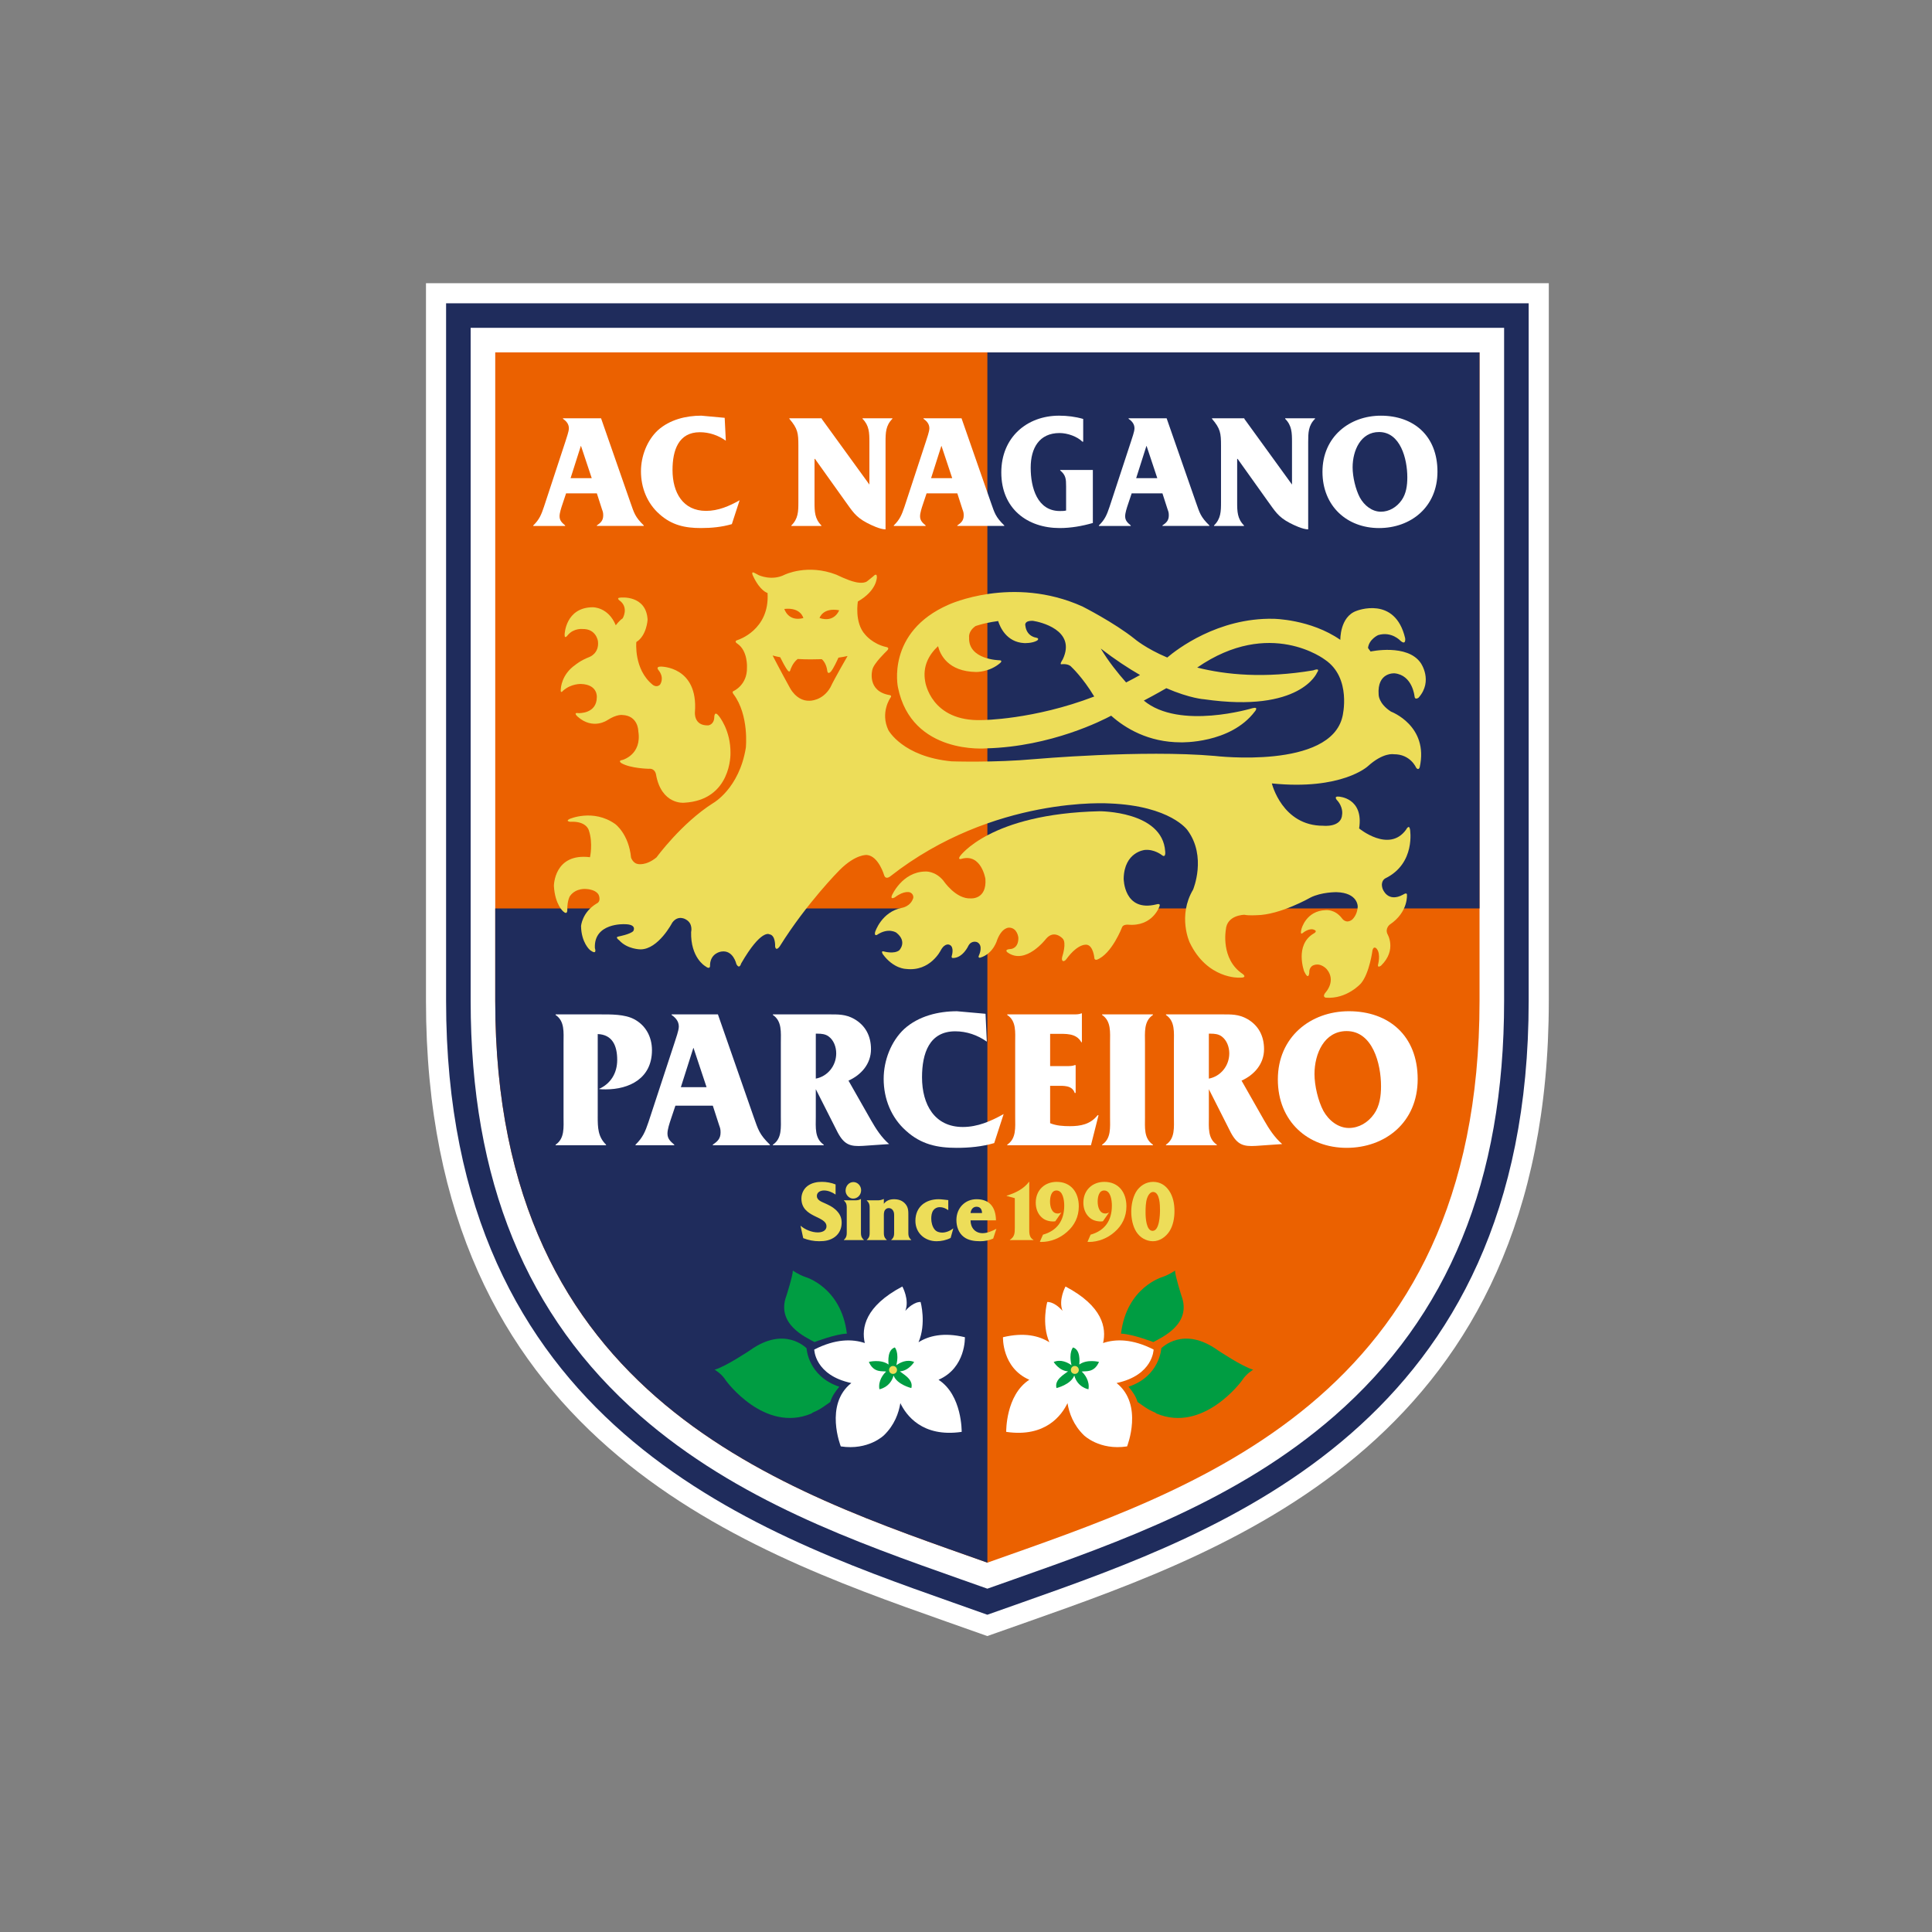 <?xml version="1.0" encoding="utf-8"?>
<!-- Generator: Adobe Illustrator 15.0.0, SVG Export Plug-In  -->
<!DOCTYPE svg PUBLIC "-//W3C//DTD SVG 1.1//EN" "http://www.w3.org/Graphics/SVG/1.1/DTD/svg11.dtd">
<svg version="1.1"
	 xmlns="http://www.w3.org/2000/svg" xmlns:xlink="http://www.w3.org/1999/xlink" xmlns:a="http://ns.adobe.com/AdobeSVGViewerExtensions/3.0/"
	 x="0px" y="0px" width="198px" height="198px" viewBox="-43.656 -29.023 198 198" enable-background="new -43.656 -29.023 198 198"
	 xml:space="preserve">
<rect x="-43.656" y="-29.023" width="198" height="198" fill="#808080" stroke="none"/>
<defs>
</defs>
<path fill="#FFFFFF" d="M0,0v73.553c0,44.773,32.064,56.098,53.288,63.596l4.239,1.498l4.263-1.502
	c21.217-7.494,53.282-18.818,53.282-63.592V0H0z"/>
<path fill="#1F2C5C" d="M107.974,2.06H2.061v71.493c0,43.32,31.241,54.352,51.916,61.65l3.553,1.26l3.564-1.26
	c20.673-7.299,51.915-18.33,51.915-61.65V2.06H107.974z"/>
<path fill="#FFFFFF" d="M107.974,4.575H4.579v68.978c0,18.398,5.683,32.305,17.369,42.516c9.914,8.658,22.108,12.963,32.867,16.762
	l2.718,0.961l2.722-0.961c10.759-3.799,22.954-8.104,32.866-16.762c11.688-10.211,17.371-24.117,17.371-42.516V4.575H107.974z"/>
<path fill="#EB6100" d="M57.535,7.094H7.098v66.459c0,40.975,29.566,50.16,50.438,57.572c20.87-7.412,50.438-16.598,50.438-57.572
	V7.094H57.535z"/>
<path fill="#1F2C5C" d="M7.098,64.077v9.476c0,40.975,29.566,50.16,50.438,57.572V64.077H7.098z"/>
<rect x="57.535" y="7.094" fill="#1F2C5C" width="50.438" height="56.983"/>
<path fill="#EDDD59" d="M38.384,96.592c0.471,0.406,1.161,0.688,1.769,0.688c0.378,0,0.891-0.129,0.891-0.629
	c0-1.082-2.568-0.859-2.568-2.844c0-0.508,0.237-0.99,0.623-1.283c0.429-0.322,0.952-0.426,1.467-0.426
	c0.471,0,0.976,0.088,1.412,0.266V93.4c-0.352-0.242-0.765-0.418-1.185-0.418c-0.33,0-0.734,0.152-0.734,0.566
	c0,0.428,0.488,0.596,0.801,0.736c0.404,0.186,0.782,0.355,1.118,0.664c0.404,0.375,0.624,0.773,0.624,1.34
	c0,0.576-0.228,1.09-0.674,1.438c-0.497,0.377-1.036,0.457-1.632,0.457c-0.556,0-1.112-0.107-1.634-0.316L38.384,96.592z"/>
<path fill="#EDDD59" d="M43.98,93.992c0.228,0,0.412-0.023,0.573-0.133h0.024v3.234c0,0.41-0.024,0.664,0.296,0.949v0.025h-2.046
	v-0.025c0.319-0.285,0.296-0.539,0.296-0.949v-2.125c0-0.418,0.023-0.676-0.288-0.949v-0.027H43.98z M43.003,93.002
	c0-0.479,0.338-0.881,0.801-0.881c0.438,0,0.792,0.387,0.792,0.836c0,0.488-0.37,0.857-0.824,0.857
	C43.358,93.814,43.003,93.424,43.003,93.002z"/>
<path fill="#EDDD59" d="M46.926,94.346c0.245-0.326,0.607-0.467,1.036-0.467c0.456,0,0.875,0.125,1.188,0.504
	c0.31,0.381,0.286,0.779,0.286,1.25v1.461c0,0.418-0.026,0.676,0.293,0.949v0.025h-2.046v-0.025
	c0.322-0.273,0.296-0.531,0.296-0.949v-1.496c0-0.197,0-0.398-0.118-0.568c-0.093-0.16-0.262-0.244-0.437-0.244
	c-0.146,0-0.296,0.076-0.381,0.201c-0.124,0.168-0.118,0.414-0.118,0.611v1.496c0,0.418-0.024,0.676,0.296,0.949v0.025h-2.046
	v-0.025c0.319-0.273,0.295-0.531,0.295-0.949v-2.125c0-0.41,0.024-0.668-0.295-0.949v-0.027h1.128c0.201,0,0.379-0.037,0.598-0.133
	h0.024V94.346z"/>
<path fill="#EDDD59" d="M53.526,94.986h-0.024c-0.253-0.178-0.523-0.295-0.859-0.295c-0.243,0-0.486,0.109-0.64,0.311
	c-0.185,0.25-0.219,0.588-0.219,0.881c0,0.357,0.108,0.82,0.354,1.107c0.186,0.229,0.489,0.309,0.765,0.309
	c0.389,0,0.825-0.178,1.112-0.418h0.026l-0.271,0.965c-0.444,0.23-0.949,0.338-1.446,0.338c-1.161,0-2.165-0.805-2.165-2.092
	c0-1.461,1.078-2.213,2.374-2.213c0.33,0,0.666,0.061,0.994,0.09V94.986z"/>
<path fill="#EDDD59" d="M55.81,95.295c0.04-0.354,0.243-0.646,0.613-0.646c0.404,0,0.563,0.301,0.563,0.646H55.81z M58.459,96.908
	c-0.421,0.23-0.941,0.451-1.414,0.451c-0.749,0-1.235-0.547-1.235-1.313h2.607c-0.024-1.363-0.664-2.168-1.994-2.168
	c-1.171,0-2.062,0.895-2.062,2.133c0,0.668,0.225,1.332,0.764,1.738c0.474,0.361,1.11,0.434,1.685,0.434
	c0.446,0,0.917-0.088,1.321-0.273L58.459,96.908z"/>
<path fill="#EDDD59" d="M61.826,96.844c0,0.455-0.026,0.959,0.431,1.199v0.025h-2.418v-0.025c0.489-0.316,0.507-0.699,0.507-1.238
	v-3.033l-0.835-0.23v-0.027c0.886-0.273,1.719-0.672,2.289-1.416h0.026V96.844z"/>
<path fill="#EDDD59" d="M63.232,97.512c1.44-0.41,2.179-1.42,2.179-2.984c0-0.543-0.127-1.545-0.79-1.545
	c-0.556,0-0.664,0.699-0.664,1.143c0,0.523,0.175,1.215,0.782,1.215c0.135,0,0.252-0.035,0.344-0.088h0.026l-0.613,0.885
	l-0.188,0.02c-0.444,0-0.891-0.109-1.237-0.447c-0.394-0.369-0.579-0.916-0.579-1.477c0-1.318,0.949-2.135,2.146-2.135
	c1.431,0,2.266,1.037,2.266,2.506c0,1.074-0.438,1.959-1.216,2.631c-0.722,0.648-1.682,1.021-2.625,1.021l-0.15-0.012L63.232,97.512
	z"/>
<path fill="#EDDD59" d="M68.113,97.512c1.44-0.41,2.181-1.42,2.181-2.984c0-0.543-0.125-1.545-0.791-1.545
	c-0.555,0-0.664,0.699-0.664,1.143c0,0.523,0.178,1.215,0.782,1.215c0.136,0,0.252-0.035,0.345-0.088h0.026l-0.616,0.885
	l-0.183,0.02c-0.447,0-0.894-0.109-1.239-0.447c-0.395-0.369-0.582-0.916-0.582-1.477c0-1.318,0.954-2.135,2.147-2.135
	c1.43,0,2.265,1.037,2.265,2.506c0,1.074-0.437,1.959-1.211,2.631c-0.725,0.648-1.684,1.021-2.627,1.021l-0.151-0.012L68.113,97.512
	z"/>
<path fill="#EDDD59" d="M74.47,97.121c-0.666,0-0.724-1.391-0.724-1.861c0-0.467,0.008-1.063,0.161-1.498
	c0.092-0.266,0.302-0.627,0.605-0.627c0.697,0,0.714,1.355,0.714,1.852C75.227,95.492,75.168,97.121,74.47,97.121z M74.504,98.184
	c0.69,0,1.322-0.441,1.7-1.033c0.37-0.596,0.505-1.34,0.505-2.049c0-0.744-0.135-1.488-0.556-2.107
	c-0.396-0.58-0.951-0.896-1.633-0.896c-0.732,0-1.391,0.414-1.769,1.061c-0.328,0.592-0.471,1.332-0.471,2.004
	c0,0.693,0.151,1.48,0.523,2.064C73.183,97.822,73.83,98.184,74.504,98.184z"/>
<path fill="#EDDD59" d="M30.015,44.355c0,0,1.226,1.448,1.191,3.828c0,0,0.129,4.808-4.77,5.063c0,0-2.322,0.231-2.867-2.929
	c0,0-0.099-0.62-0.742-0.551c0,0-1.873-0.034-2.807-0.582c0,0-0.382-0.255,0.101-0.32c0,0,2.032-0.519,1.638-2.965
	c0,0,0-1.581-1.638-1.647c0,0-0.553-0.096-1.517,0.521c0,0-1.482,1.058-3.069-0.358c0,0-0.508-0.453,0.103-0.354
	c0,0,1.87,0.095,1.87-1.642c0,0,0.117-1.279-1.601-1.344c0,0-1.008-0.064-1.852,0.684c0,0-0.321,0.411-0.232-0.213
	c0,0,0.046-1.44,1.484-2.43c0,0,0.513-0.451,1.456-0.813c0,0,1.012-0.368,0.861-1.615c0,0-0.173-1.29-1.591-1.247
	c0,0-0.882-0.107-1.501,0.625c0,0-0.347,0.495-0.322-0.079c0,0,0.085-2.756,2.875-2.776c0,0,1.593-0.044,2.367,1.849
	c0,0,0.347-0.479,0.704-0.71c0,0,0.626-1.034-0.23-1.766c0,0-0.539-0.342,0.02-0.364c0,0,2.617-0.298,2.767,2.257
	c0,0-0.081,1.631-1.155,2.299c0,0-0.279,2.772,1.656,4.364c0,0,0.408,0.362,0.772,0c0,0,0.511-0.668-0.171-1.505
	c0,0-0.304-0.344,0.255-0.344c0,0,3.849-0.038,3.493,4.671c0,0-0.144,1.404,1.357,1.355c0,0,0.607-0.05,0.627-0.849
	C29.548,44.469,29.548,43.751,30.015,44.355z"/>
<path fill="#EDDD59" d="M65.624,69.28c1.28-1.738,2.141-1.473,2.141-1.473c0.616,0.133,0.729,1.308,0.729,1.308
	c0,0.286,0.26,0.219,0.26,0.219c1.543-0.582,2.597-3.357,2.597-3.357c0.129-0.268,0.58-0.237,0.58-0.237
	c2.561,0.237,3.246-1.887,3.246-1.887c0.136-0.346-0.315-0.193-0.315-0.193c-3.359,0.837-3.359-2.641-3.359-2.641
	c0.061-2.746,2.162-2.935,2.162-2.935c0.966-0.097,1.736,0.515,1.736,0.515c0.449,0.37,0.358-0.354,0.358-0.354
	c-0.26-4.161-6.735-4.128-6.735-4.128c-11.254,0.257-14.302,4.615-14.302,4.615c-0.262,0.418,0.193,0.253,0.193,0.253
	c2.004-0.547,2.418,2.062,2.418,2.062c0.155,2.129-1.48,2.002-1.48,2.002c-1.547,0.097-2.807-1.794-2.807-1.794
	c-0.858-1.058-1.881-0.961-1.881-0.961c-2.386,0.044-3.422,2.464-3.422,2.464c-0.163,0.469,0.32,0.177,0.32,0.177
	c0.97-0.738,1.551-0.501,1.551-0.501c0.414,0.193,0.324,0.583,0.324,0.583c-0.28,0.869-1.147,0.996-1.147,0.996
	c-2.112,0.404-2.76,2.48-2.76,2.48c-0.106,0.438,0.181,0.3,0.181,0.3c1.193-0.799,1.998-0.228,1.998-0.228
	c1.161,0.925,0.294,1.801,0.294,1.801c-0.52,0.412-1.543,0.13-1.543,0.13c-0.41-0.13-0.133,0.282-0.133,0.282
	c1.099,1.499,2.367,1.499,2.367,1.499c2.489,0.304,3.565-1.911,3.565-1.911c0.45-0.815,0.905-0.558,0.905-0.558
	c0.492,0.215,0.237,1.074,0.237,1.074c-0.106,0.296,0.103,0.277,0.103,0.277c1.03,0,1.594-1.271,1.594-1.271
	c0.323-0.576,0.879-0.358,0.879-0.358c0.672,0.322,0.215,1.308,0.215,1.308c-0.189,0.378,0.131,0.277,0.131,0.277
	c1.348-0.406,1.72-1.827,1.72-1.827c0.516-1.312,1.229-1.243,1.229-1.243c0.849,0.026,0.939,1.03,0.939,1.03
	c0.022,1.119-0.772,1.159-0.772,1.159c-0.755,0.036-0.346,0.346-0.346,0.346c1.87,1.356,3.961-1.398,3.961-1.398
	c0.833-0.972,1.691-0.022,1.691-0.022c0.437,0.425-0.026,1.823-0.026,1.823s-0.118,0.362,0.037,0.475
	C65.257,69.457,65.403,69.565,65.624,69.28z"/>
<path fill="#EDDD59" d="M98.902,43.908c-1.29-0.833-1.268-1.738-1.268-1.738c-0.175-2.322,1.632-2.189,1.632-2.189
	c1.845,0.186,2.046,2.362,2.046,2.362c0.038,0.427,0.42,0.129,0.42,0.129c1.511-1.718,0.218-3.544,0.218-3.544
	c-1.37-2.004-5.142-1.181-5.142-1.181l-0.264-0.362c0.103-0.899,1.033-1.318,1.033-1.318c1.385-0.42,2.292,0.577,2.292,0.577
	c0.593,0.519,0.482-0.255,0.482-0.255c-1.029-4.414-4.997-2.804-4.997-2.804c-1.708,0.612-1.646,2.967-1.646,2.967
	c-3.062-2.128-6.859-2.159-6.859-2.159c-5.695-0.117-9.912,3.146-10.88,3.971c-2.229-0.945-3.344-1.911-3.344-1.911
	c-2.092-1.674-5.349-3.323-5.349-3.323c-7.156-3.219-13.702-0.189-13.702-0.189c-6.441,2.805-5.204,8.478-5.204,8.478
	c1.4,6.964,9.069,6.252,9.069,6.252c6.638-0.177,11.923-2.885,12.782-3.347c1.44,1.283,3.81,2.731,7.149,2.731
	c0,0,5.063,0.157,7.572-3.158c0,0,0.46-0.521-0.243-0.342c0,0-7.479,2.267-11.132-0.779c1.29-0.674,2.286-1.259,2.286-1.259
	l0.012-0.014c2.475,1.066,3.893,1.139,3.893,1.139c9.888,1.42,11.565-2.738,11.565-2.738c0.386-0.549-0.382-0.229-0.382-0.229
	c-4.993,0.843-8.955,0.461-11.901-0.284c7.453-5.15,13.088-0.809,13.088-0.809c2.774,1.867,1.803,5.804,1.803,5.804
	c-1.22,5.478-13.082,4.063-13.082,4.063c-7.418-0.649-18.42,0.32-18.42,0.32c-4.214,0.383-8.554,0.234-8.554,0.234
	c-5.027-0.471-6.487-3.199-6.487-3.199c-0.857-1.809,0.209-3.312,0.209-3.312c0.205-0.258-0.085-0.278-0.085-0.278
	c-2.378-0.41-1.764-2.603-1.764-2.603c0.127-0.644,1.446-1.893,1.446-1.893c0.412-0.373,0-0.425,0-0.425
	c-1.414-0.306-2.175-1.271-2.175-1.271c-1.139-1.227-0.756-3.404-0.756-3.404c1.981-1.128,1.947-2.502,1.947-2.502
	c0-0.499-0.37-0.076-0.37-0.076l-0.598,0.484c-0.402,0.338-1.275,0.095-1.275,0.095c-0.694-0.147-1.89-0.738-1.89-0.738
	c-2.985-1.161-5.329,0-5.329,0c-1.313,0.662-2.645,0.042-2.645,0.042l-0.405-0.217c-0.456-0.258-0.177,0.301-0.177,0.301
	c0.734,1.567,1.484,1.742,1.484,1.742c0.237,3.802-3.048,4.813-3.048,4.813c-0.473,0.126-0.046,0.38-0.046,0.38
	c1.095,0.734,0.984,2.46,0.984,2.46c0.036,1.771-1.354,2.386-1.354,2.386c-0.241,0.081-0.018,0.338-0.018,0.338
	c1.615,2.161,1.257,5.482,1.257,5.482c-0.676,4.191-3.355,5.675-3.355,5.675c-3.249,2.06-5.798,5.559-5.798,5.559
	c-1.101,0.907-1.938,0.678-1.938,0.678c-0.479-0.083-0.672-0.647-0.672-0.647c-0.239-2.451-1.629-3.448-1.629-3.448
	c-2.26-1.598-4.691-0.511-4.691-0.511c-0.435,0.233,0.084,0.282,0.084,0.282c1.706-0.093,1.915,0.901,1.915,0.901
	c0.433,1.288,0.113,2.73,0.113,2.73c-3.7-0.453-3.7,2.945-3.7,2.945c0.107,1.909,0.958,2.617,0.958,2.617
	c0.448,0.407,0.414-0.161,0.414-0.161c-0.008-1.01,0.28-1.428,0.28-1.428c0.623-0.857,1.678-0.714,1.678-0.714
	c1.078,0.072,1.268,0.625,1.268,0.625c0.261,0.688-0.204,0.853-0.204,0.853c-1.513,0.9-1.612,2.322-1.612,2.322
	c0.029,1.704,0.902,2.442,0.902,2.442c0.807,0.62,0.516-0.185,0.516-0.185c-0.129-2.611,3.031-2.45,3.031-2.45
	c1.35,0,0.903,0.708,0.903,0.708c-0.322,0.326-1.484,0.547-1.484,0.547c-0.451,0.064,0.036,0.386,0.036,0.386
	c0.835,0.938,2.19,0.938,2.19,0.938c1.837,0,3.255-2.74,3.255-2.74c0.612-0.837,1.391-0.326,1.391-0.326
	c0.767,0.418,0.541,1.288,0.541,1.288c-0.064,2.615,1.422,3.484,1.422,3.484c0.612,0.483,0.516-0.128,0.516-0.128
	c0.063-1.226,1.156-1.352,1.156-1.352c1.224-0.197,1.547,1.29,1.547,1.29c0.324,0.58,0.485-0.068,0.485-0.068
	c2.065-3.575,2.9-2.991,2.9-2.991c0.648,0.094,0.582,1.253,0.582,1.253c0.101,0.549,0.482-0.03,0.482-0.03
	c2.774-4.446,6.126-7.806,6.126-7.806c1.67-1.67,2.802-1.545,2.802-1.545c1.203,0.108,1.772,2.098,1.772,2.098
	c0.167,0.463,0.611,0.097,0.611,0.097c10.592-8.309,22.505-7.478,22.505-7.478c6.255,0.257,7.963,2.74,7.963,2.74
	c2,2.706,0.575,6.091,0.575,6.091c-1.607,2.708-0.354,5.41-0.354,5.41c1.804,3.78,5.093,3.614,5.093,3.614
	c0.936,0.033,0.328-0.391,0.328-0.391c-2.263-1.514-1.712-4.511-1.712-4.511c0.101-1.543,1.907-1.543,1.907-1.543
	c0.412,0.093,1.239,0.044,1.239,0.044c2.426-0.028,5.524-1.807,5.524-1.807c1.128-0.575,2.671-0.555,2.671-0.555
	c2.209,0.063,2.175,1.471,2.175,1.471c-0.028,0.897-0.579,1.35-0.579,1.35c-0.649,0.481-1.044-0.153-1.044-0.153
	c-0.736-0.95-1.655-0.827-1.655-0.827c-2.024,0.062-2.484,1.929-2.484,1.929c-0.172,0.667,0.094,0.438,0.094,0.438
	c0.702-0.56,1.133-0.378,1.133-0.378c0.516,0.161,0.032,0.402,0.032,0.402c-1.998,1.171-0.981,3.899-0.981,3.899
	c0.471,0.986,0.519,0.121,0.519,0.121c-0.028-0.55,0.372-0.737,0.372-0.737c0.813-0.366,1.438,0.402,1.438,0.402
	c0.943,1.163-0.093,2.305-0.093,2.305c-0.46,0.516-0.025,0.592-0.025,0.592c2.174,0.169,3.608-1.465,3.608-1.465
	c0.882-1.052,1.184-3.416,1.184-3.416c0.143-0.485,0.43-0.129,0.43-0.129c0.447,0.539,0.127,1.658,0.127,1.658
	c-0.036,0.342,0.32,0.064,0.32,0.064c1.653-1.611,0.646-3.247,0.646-3.247c-0.245-0.573,0.235-0.949,0.235-0.949
	c1.96-1.308,1.767-3.114,1.767-3.114c-0.053-0.197-0.371,0.024-0.371,0.024c-1.631,0.901-2.124-0.6-2.124-0.6
	c-0.259-0.796,0.278-1.054,0.278-1.054c3.136-1.529,2.536-5.009,2.536-5.009c-0.095-0.587-0.408,0.02-0.408,0.02
	c-1.74,2.406-4.81-0.128-4.81-0.128c0.49-3.156-2.091-3.263-2.091-3.263c-0.517-0.059-0.213,0.322-0.213,0.322
	c0.708,0.752,0.562,1.505,0.562,1.505c-0.066,1.372-1.938,1.159-1.938,1.159c-4.213,0.02-5.265-4.337-5.265-4.337
	c7.178,0.728,9.841-1.763,9.841-1.763c1.594-1.442,2.647-1.227,2.647-1.227c1.718-0.022,2.298,1.376,2.298,1.376
	c0.253,0.342,0.368-0.044,0.368-0.044C102.789,45.353,98.902,43.908,98.902,43.908z M56.994,44.773
	c-5.255,0.189-5.83-3.939-5.83-3.939c-0.287-1.543,0.354-2.736,1.315-3.633c0.214,0.849,1.006,2.6,3.907,2.644
	c0,0,1.354,0.032,2.456-0.917c0,0,0.336-0.286-0.106-0.286c0,0-3.183-0.06-3.074-2.341c0,0-0.116-0.625,0.668-1.167
	c0.628-0.203,1.051-0.29,1.051-0.29c0.426-0.095,0.843-0.165,1.259-0.221c0.173,0.563,0.827,2.17,2.676,2.261
	c0,0,0.797,0.04,1.313-0.258c0,0,0.313-0.223-0.108-0.302c0,0-0.968-0.106-1.097-1.243c0,0-0.161-0.499,0.749-0.479
	c0.029,0.004,0.054,0.01,0.086,0.01h0.002c0.58,0.09,4.446,0.907,2.996,3.945c0,0-0.398,0.576-0.091,0.491
	c0,0,0.674-0.089,0.979,0.277c0,0,1.154,1.062,2.34,3.034C62.249,44.749,56.994,44.773,56.994,44.773z M71.752,40.917
	c-0.831-0.936-1.816-2.157-2.597-3.474c1.471,1.135,2.818,2.016,4.025,2.711C72.702,40.424,72.227,40.677,71.752,40.917z
	 M42.345,33.52c0,0-0.467,1.308-2.01,0.792C40.335,34.312,40.665,33.212,42.345,33.52z M38.676,34.32
	c-1.577,0.4-1.949-0.936-1.949-0.936C38.424,33.194,38.676,34.32,38.676,34.32z M41.448,41.417
	c-0.808,1.418-2.151,1.376-2.151,1.376c-1.359,0.042-2.029-1.376-2.029-1.376c-0.841-1.515-1.744-3.263-1.744-3.263
	c0.211,0.064,0.477,0.125,0.776,0.179c0.15,0.302,0.523,1.048,0.788,1.374c0,0,0.193,0.242,0.258-0.078c0,0,0.207-0.698,0.746-1.115
	c0.421,0.024,0.871,0.038,1.332,0.038c0.393,0,0.771-0.012,1.137-0.02c0.505,0.426,0.565,1.209,0.565,1.209
	c0.08,0.425,0.389,0.042,0.389,0.042c0.253-0.315,0.601-1.058,0.756-1.406c0.366-0.051,0.682-0.113,0.936-0.171
	C43.206,38.207,41.852,40.548,41.448,41.417z"/>
<path fill="#FFFFFF" d="M16.987,19.98H14.82l1.051-3.299h0.018L16.987,19.98z M17.513,21.54l0.524,1.628
	c0.097,0.265,0.127,0.35,0.127,0.635c0,0.539-0.286,0.772-0.651,1.022v0.053h4.808v-0.017v-0.036
	c-0.907-0.887-0.987-1.271-1.368-2.346l-3.01-8.634H14.04v0.052c0.318,0.217,0.605,0.519,0.605,0.972
	c0,0.352-0.256,1.005-0.35,1.342l-2.199,6.687c-0.285,0.856-0.492,1.341-1.099,1.927v0.053h3.266v-0.053
	c-0.286-0.25-0.573-0.469-0.573-0.938c0-0.35,0.175-0.873,0.287-1.207l0.381-1.141H17.513z"/>
<path fill="#FFFFFF" d="M30.729,16.142c-0.781-0.555-1.704-0.869-2.66-0.869c-2.183,0-2.802,1.843-2.802,3.871
	c0,2.314,1.066,4.191,3.438,4.191c1.242,0,2.373-0.487,3.439-1.089l-0.797,2.446c-1.034,0.302-2.1,0.402-3.168,0.402
	c-1.624,0-2.991-0.286-4.268-1.44c-1.227-1.09-1.878-2.667-1.878-4.377c0-1.541,0.619-3.166,1.733-4.205
	c1.211-1.09,2.883-1.495,4.444-1.495l2.403,0.22L30.729,16.142z"/>
<path fill="#FFFFFF" d="M47.099,25.228c-0.558,0-1.433-0.419-1.911-0.668c-1.179-0.622-1.48-1.191-2.261-2.265l-3.059-4.289H39.82
	v4.426c0,0.97,0.016,1.709,0.702,2.394v0.053h-3.074v-0.053c0.7-0.684,0.717-1.424,0.717-2.394v-5.786
	c0-1.288-0.063-1.742-0.924-2.748v-0.052h3.313v0.052l4.889,6.739v-4.341c0-0.974-0.017-1.712-0.702-2.398v-0.052h3.058v0.052
	c-0.685,0.686-0.7,1.424-0.7,2.398V25.228z"/>
<path fill="#FFFFFF" d="M53.931,19.98h-2.165l1.051-3.299h0.016L53.931,19.98z M54.455,21.54l0.525,1.628
	c0.097,0.265,0.129,0.35,0.129,0.635c0,0.539-0.288,0.772-0.654,1.022v0.053h4.811v-0.017v-0.036
	c-0.909-0.887-0.988-1.271-1.37-2.346l-3.01-8.634h-3.9v0.052c0.317,0.217,0.604,0.519,0.604,0.972c0,0.352-0.254,1.005-0.351,1.342
	l-2.196,6.687c-0.288,0.856-0.495,1.341-1.099,1.927v0.053h3.263v-0.053c-0.285-0.25-0.571-0.469-0.571-0.938
	c0-0.35,0.174-0.873,0.286-1.207l0.382-1.141H54.455z"/>
<path fill="#FFFFFF" d="M68.343,24.575c-1.101,0.318-2.248,0.519-3.395,0.519c-3.311,0-5.986-1.978-5.986-5.699
	c0-3.603,2.627-5.818,5.924-5.818c0.829,0,1.672,0.103,2.469,0.336v2.329h-0.08c-0.541-0.535-1.529-0.885-2.342-0.885
	c-2.07,0-2.959,1.525-2.959,3.551c0,2.062,0.682,4.441,2.991,4.441c0.207,0,0.431,0,0.638-0.05v-2.481
	c0-0.754-0.032-1.157-0.605-1.627v-0.048h3.346V24.575z"/>
<path fill="#FFFFFF" d="M74.948,19.98h-2.164l1.05-3.299h0.017L74.948,19.98z M75.476,21.54l0.525,1.628
	c0.097,0.265,0.127,0.35,0.127,0.635c0,0.539-0.286,0.772-0.652,1.022v0.053h4.809v-0.017v-0.036
	c-0.907-0.887-0.988-1.271-1.37-2.346l-3.01-8.634h-3.9v0.052c0.317,0.217,0.605,0.519,0.605,0.972c0,0.352-0.254,1.005-0.353,1.342
	l-2.196,6.687c-0.286,0.856-0.493,1.341-1.099,1.927v0.053h3.265v-0.053c-0.287-0.25-0.573-0.469-0.573-0.938
	c0-0.35,0.175-0.873,0.286-1.207l0.382-1.141H75.476z"/>
<path fill="#FFFFFF" d="M90.413,25.228c-0.558,0-1.435-0.419-1.911-0.668c-1.179-0.622-1.48-1.191-2.262-2.265l-3.058-4.289h-0.048
	v4.426c0,0.97,0.016,1.709,0.7,2.394v0.053h-3.072v-0.053c0.7-0.684,0.717-1.424,0.717-2.394v-5.786
	c0-1.288-0.064-1.742-0.924-2.748v-0.052h3.313v0.052l4.886,6.739v-4.341c0-0.974-0.016-1.712-0.7-2.398v-0.052h3.059v0.052
	c-0.687,0.686-0.7,1.424-0.7,2.398V25.228z"/>
<path fill="#FFFFFF" d="M94.966,18.874c0-1.726,0.828-3.621,2.707-3.621c2.184,0,2.899,2.732,2.899,4.645
	c0,0.823-0.111,1.676-0.59,2.348c-0.511,0.721-1.275,1.173-2.118,1.173c-0.907,0-1.704-0.638-2.15-1.442
	C95.269,21.139,94.966,19.848,94.966,18.874z M91.877,19.329c0,3.537,2.533,5.766,5.796,5.766c3.233,0,5.989-2.128,5.989-5.782
	c0-3.689-2.454-5.735-5.798-5.735C94.632,13.577,91.877,15.758,91.877,19.329z"/>
<path fill="#FFFFFF" d="M17.601,85.394c0,1.159,0.021,2.08,0.854,2.894v0.06h-5.17v-0.06c0.947-0.633,0.813-1.791,0.813-2.854V77.85
	c0-1.059,0.135-2.221-0.813-2.854v-0.059h4.568c1.086,0,2.498-0.025,3.468,0.486c1.181,0.615,1.839,1.795,1.839,3.182
	c0,2.894-2.323,4.016-4.744,4.016c-0.232,0-0.464,0-0.697-0.04c1.201-0.53,1.879-1.613,1.879-2.978c0-1.448-0.485-2.591-1.996-2.651
	V85.394z"/>
<path fill="#FFFFFF" d="M28.756,82.396h-2.634l1.277-4.016h0.021L28.756,82.396z M29.396,84.291l0.64,1.979
	c0.117,0.326,0.155,0.427,0.155,0.772c0,0.652-0.349,0.938-0.795,1.244v0.06h5.85V88.33v-0.043c-1.104-1.079-1.2-1.55-1.667-2.854
	l-3.659-10.496h-4.746v0.059c0.389,0.267,0.738,0.633,0.738,1.184c0,0.427-0.312,1.224-0.429,1.63l-2.671,8.136
	c-0.349,1.037-0.602,1.629-1.338,2.342v0.06h3.971v-0.06c-0.348-0.307-0.696-0.572-0.696-1.139c0-0.432,0.214-1.063,0.349-1.469
	l0.465-1.389H29.396z"/>
<path fill="#FFFFFF" d="M40.145,76.912c0.388,0,0.794,0.04,1.122,0.285c0.525,0.387,0.776,1.078,0.776,1.734
	c0,1.283-0.891,2.362-2.092,2.588v-4.607H40.145z M39.951,82.602l2.247,4.441c0.678,1.264,1.297,1.449,2.595,1.368l2.672-0.185
	c-0.774-0.672-1.336-1.529-1.858-2.447l-2.306-4.055c1.279-0.572,2.306-1.694,2.306-3.223c0-1.365-0.582-2.447-1.725-3.099
	c-0.871-0.491-1.646-0.466-2.595-0.466h-5.733v0.059c0.949,0.633,0.814,1.795,0.814,2.854v7.584c0,1.063,0.135,2.221-0.814,2.854
	v0.06h5.21v-0.06c-0.949-0.633-0.813-1.791-0.813-2.854V82.602z"/>
<path fill="#FFFFFF" d="M57.477,77.729c-0.947-0.672-2.069-1.059-3.232-1.059c-2.653,0-3.408,2.242-3.408,4.709
	c0,2.813,1.296,5.097,4.183,5.097c1.511,0,2.885-0.595,4.183-1.327l-0.968,2.977c-1.26,0.367-2.557,0.487-3.854,0.487
	c-1.976,0-3.641-0.347-5.19-1.755c-1.49-1.323-2.285-3.238-2.285-5.318c0-1.875,0.755-3.851,2.11-5.113
	c1.473-1.328,3.507-1.814,5.403-1.814l2.926,0.261L57.477,77.729z"/>
<path fill="#FFFFFF" d="M63.965,86.086c0.64,0.266,1.355,0.306,2.034,0.306c1.084,0,2.092-0.185,2.828-1.118h0.099l-0.776,3.073
	h-8.58v-0.06c0.947-0.633,0.814-1.771,0.814-2.834V77.83c0-1.059,0.133-2.221-0.814-2.834v-0.059h6.779c0.29,0,0.6,0,0.813-0.105
	h0.059v2.957h-0.059c-0.522-0.957-1.627-0.857-2.574-0.857h-0.622v3.304h1.803c0.271,0,0.543-0.021,0.716-0.101h0.097v2.853h-0.097
	c-0.271-0.813-1.163-0.731-1.879-0.731h-0.64V86.086z"/>
<path fill="#FFFFFF" d="M73.688,85.453c0,1.063-0.135,2.201,0.813,2.834v0.06h-5.208v-0.06c0.949-0.633,0.813-1.771,0.813-2.834
	V77.85c0-1.059,0.137-2.221-0.813-2.854v-0.059H74.5v0.059c-0.947,0.633-0.813,1.795-0.813,2.854V85.453z"/>
<path fill="#FFFFFF" d="M80.427,76.912c0.389,0,0.795,0.04,1.125,0.285c0.522,0.387,0.774,1.078,0.774,1.734
	c0,1.283-0.892,2.362-2.093,2.588v-4.607H80.427z M80.233,82.602l2.247,4.441c0.678,1.264,1.298,1.449,2.596,1.368l2.673-0.185
	c-0.776-0.672-1.338-1.529-1.86-2.447l-2.306-4.055c1.279-0.572,2.306-1.694,2.306-3.223c0-1.365-0.579-2.447-1.724-3.099
	c-0.872-0.491-1.646-0.466-2.596-0.466h-5.731v0.059c0.949,0.633,0.813,1.795,0.813,2.854v7.584c0,1.063,0.137,2.221-0.813,2.854
	v0.06h5.21v-0.06c-0.949-0.633-0.814-1.791-0.814-2.854V82.602z"/>
<path fill="#FFFFFF" d="M91.059,81.049c0-2.097,1.008-4.402,3.293-4.402c2.655,0,3.526,3.324,3.526,5.648
	c0,0.998-0.137,2.037-0.718,2.854c-0.62,0.877-1.549,1.428-2.575,1.428c-1.104,0-2.072-0.775-2.615-1.754
	C91.429,83.805,91.059,82.235,91.059,81.049z M87.303,81.604c0,4.301,3.08,7.009,7.049,7.009c3.934,0,7.282-2.587,7.282-7.033
	c0-4.481-2.983-6.968-7.049-6.968C90.654,74.611,87.303,77.258,87.303,81.604z"/>
<path fill="#FFFFFF" d="M74.57,109.285c-2.183-1.115-3.902-1.094-5.178-0.668c0.358-1.537-0.028-3.777-3.849-5.793
	c0,0-0.752,1.363-0.306,2.494c-0.913-1.014-1.569-0.902-1.569-0.902s-0.605,2.217,0.218,4.121c-1.034-0.652-2.558-1.043-4.752-0.516
	c0,0-0.121,3.131,2.699,4.361c-2.436,1.574-2.369,5.34-2.369,5.34c4.045,0.596,5.703-1.734,6.282-2.945
	c0.165,1.01,0.604,2.248,1.68,3.291c0,0,1.59,1.576,4.426,1.143c0,0,1.708-4.285-1.078-6.494
	C74.532,111.916,74.57,109.285,74.57,109.285z"/>
<path fill="#009D42" d="M77.423,103.766c0,0-0.659-2.061-0.657-2.576c0,0-0.554,0.398-1.243,0.645c0,0-3.716,1.018-4.293,5.82
	c1.132,0.025,3.314,0.861,3.314,0.861C75.42,108.033,78.514,106.686,77.423,103.766z"/>
<path fill="#009D42" d="M81.151,109.357c-3.545-2.535-5.733-0.246-5.792-0.205c0,0-0.129,2.865-3.36,3.943
	c0.434,0.521,0.755,0.977,0.93,1.564c0.543,0.367,0.96,0.74,1.801,1.086l0.127,0.094c4.824,2.035,8.753-3.355,8.753-3.355
	c0.459-0.744,1.171-1.135,1.171-1.135C83.691,111.059,81.151,109.357,81.151,109.357z"/>
<path fill="#FFFFFF" d="M43.59,112.717c-2.786,2.209-1.078,6.494-1.078,6.494c2.837,0.434,4.426-1.143,4.426-1.143
	c1.076-1.043,1.515-2.281,1.678-3.291c0.579,1.211,2.237,3.541,6.285,2.945c0,0,0.063-3.766-2.372-5.34
	c2.82-1.23,2.701-4.361,2.701-4.361c-2.196-0.527-3.717-0.137-4.753,0.516c0.822-1.904,0.217-4.121,0.217-4.121
	s-0.655-0.111-1.569,0.902c0.449-1.131-0.304-2.494-0.304-2.494c-3.822,2.016-4.206,4.256-3.849,5.793
	c-1.277-0.426-2.995-0.447-5.18,0.668C39.792,109.285,39.832,111.916,43.59,112.717z"/>
<path fill="#009D42" d="M66.441,111.941c0.334,1.234,1.452,1.416,1.452,1.416c0.155-0.857-0.402-1.566-0.693-1.814
	c0.35-0.09,1.265,0.188,1.775-0.994c0,0-1.234-0.311-2.018,0.273c0.022-0.342,0.129-1.506-0.646-1.754c0,0-0.465,0.521-0.155,1.822
	c-0.372-0.27-1.086-0.645-1.824-0.33c0,0,0.553,0.908,1.467,0.961c-0.356,0.295-1.421,0.834-1.179,1.711
	C64.621,113.232,66.099,112.877,66.441,111.941z"/>
<path fill="#009D42" d="M49.742,113.232c0.241-0.877-0.821-1.416-1.179-1.711c0.915-0.053,1.469-0.961,1.469-0.961
	c-0.741-0.314-1.455,0.061-1.827,0.33c0.312-1.301-0.153-1.822-0.153-1.822c-0.776,0.248-0.667,1.412-0.647,1.754
	c-0.782-0.584-2.018-0.273-2.018-0.273c0.511,1.182,1.429,0.904,1.776,0.994c-0.29,0.248-0.849,0.957-0.694,1.814
	c0,0,1.119-0.182,1.454-1.416C48.266,112.877,49.742,113.232,49.742,113.232z"/>
<path fill="#EDDD59" d="M66.902,111.328c0.027,0.227-0.133,0.428-0.358,0.451c-0.222,0.029-0.427-0.129-0.453-0.354
	c-0.025-0.227,0.133-0.428,0.356-0.455S66.876,111.104,66.902,111.328z"/>
<path fill="#EDDD59" d="M47.461,111.328c-0.026,0.227,0.135,0.428,0.357,0.451c0.224,0.029,0.427-0.129,0.453-0.354
	c0.028-0.227-0.131-0.428-0.356-0.455C47.692,110.943,47.489,111.104,47.461,111.328z"/>
<path fill="#009D42" d="M36.939,103.766c0,0,0.662-2.061,0.66-2.576c0,0,0.551,0.398,1.241,0.645c0,0,3.715,1.018,4.295,5.82
	c-1.135,0.025-3.317,0.861-3.317,0.861C38.945,108.033,35.849,106.686,36.939,103.766z"/>
<path fill="#009D42" d="M33.214,109.357c3.545-2.535,5.733-0.246,5.79-0.205c0,0,0.13,2.865,3.359,3.943
	c-0.433,0.521-0.755,0.977-0.928,1.564c-0.543,0.367-0.959,0.74-1.801,1.086l-0.124,0.094c-4.828,2.035-8.755-3.355-8.755-3.355
	c-0.459-0.744-1.173-1.135-1.173-1.135C30.671,111.059,33.214,109.357,33.214,109.357z"/>
</svg>
